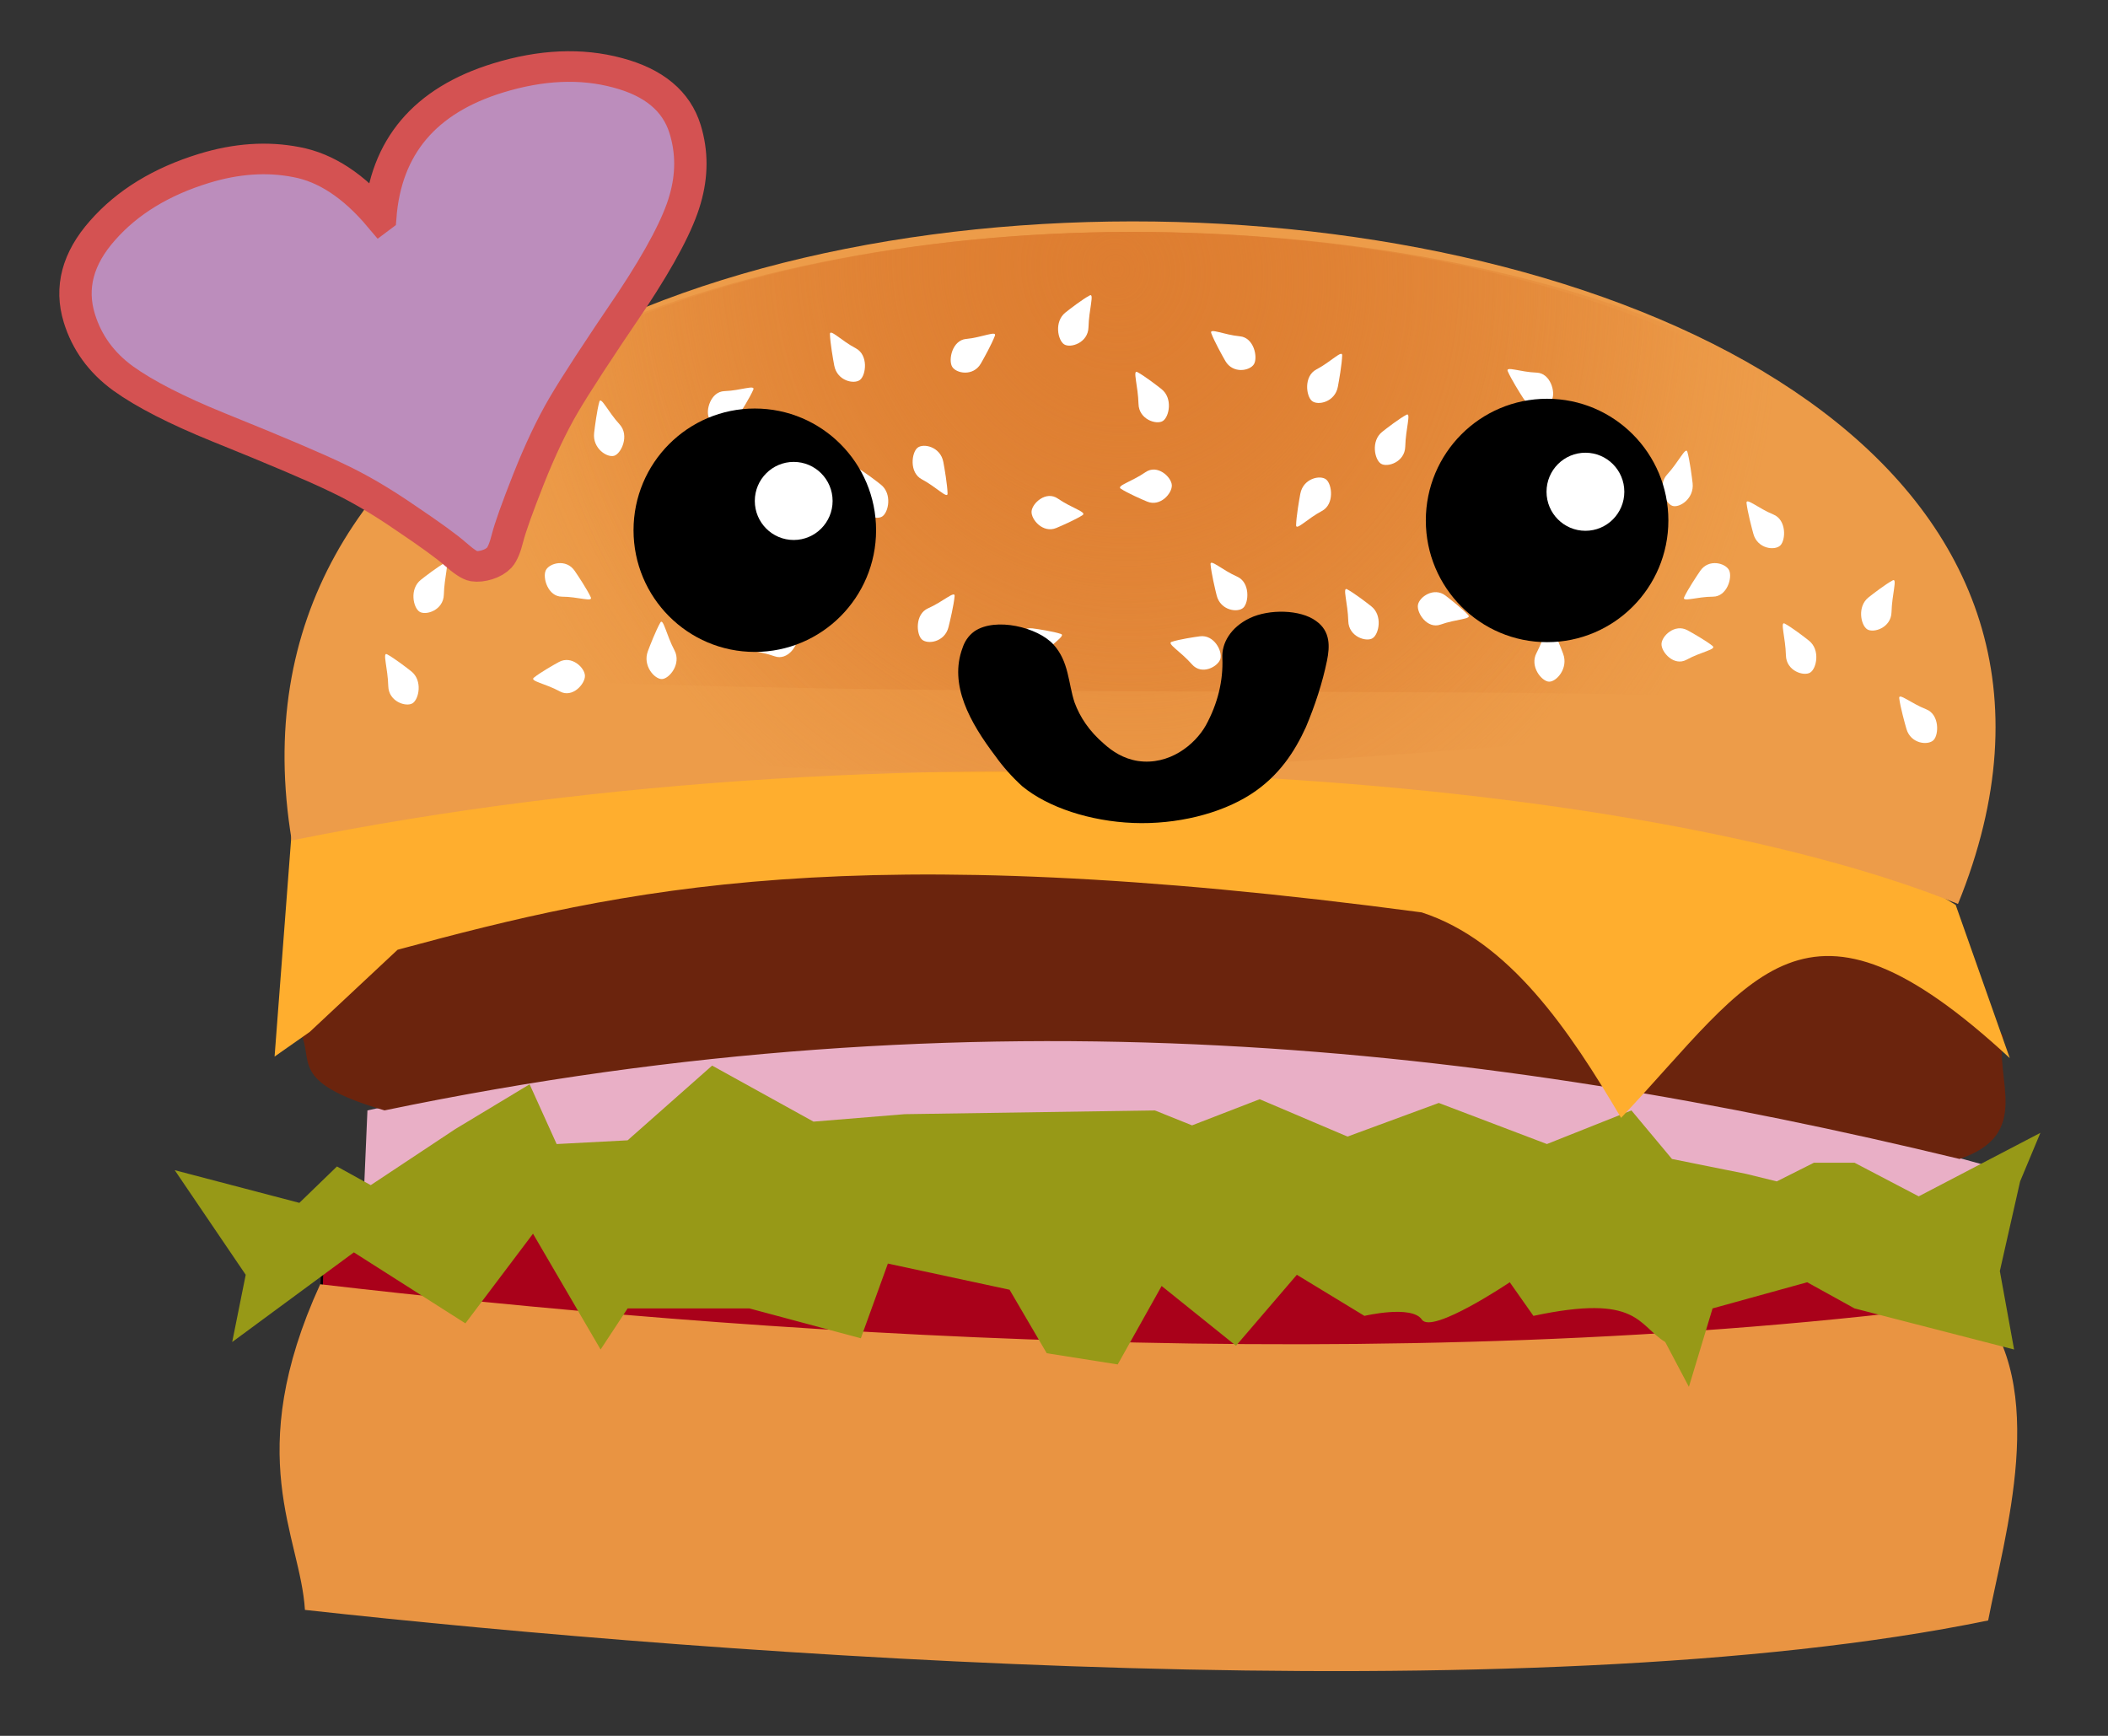<?xml version="1.0" encoding="UTF-8" standalone="no"?>
<svg
   xmlns:dc="http://purl.org/dc/elements/1.1/"
   xmlns:cc="http://creativecommons.org/ns#"
   xmlns:rdf="http://www.w3.org/1999/02/22-rdf-syntax-ns#"
   xmlns:svg="http://www.w3.org/2000/svg"
   xmlns="http://www.w3.org/2000/svg"
   xmlns:xlink="http://www.w3.org/1999/xlink"
   version="1.1"
   id="svg9899"
   viewBox="0 0 602.362 496.063"
   height="140mm"
   width="170mm">
  <rect x="0" y="0" width="602.362" height="496.063" fill="#333333" stroke="none"/>
  <defs
     id="defs9901">
    <radialGradient
       id="radialGradient4301"
       xlink:href="#linearGradient4205"
       gradientUnits="userSpaceOnUse"
       cy="252.55"
       cx="2009.8"
       gradientTransform="matrix(-0.167,0.16,-0.165,-0.172,2125.9,549.67)"
       r="361.6" />
    <linearGradient
       id="linearGradient4205">
      <stop
         id="stop4207"
         style="stop-color:#de7e31"
         offset="0" />
      <stop
         id="stop4209"
         style="stop-color:#de7e31;stop-opacity:0"
         offset="1" />
    </linearGradient>
    <radialGradient
       id="radialGradient4303"
       xlink:href="#linearGradient4205"
       gradientUnits="userSpaceOnUse"
       cy="252.55"
       cx="2009.8"
       gradientTransform="matrix(-0.185,0.175,-0.189,-0.187,2168.4,524.28)"
       r="361.6" />
  </defs>
  <g
     transform="translate(-39.118,-42.171)"
     id="layer1">
    <g
       id="layer1-7"
       transform="translate(-377.345,-18.94)">
      <g
         id="g3813">
        <g
           id="g4012"
           transform="matrix(4.87,0,0,5.383,-5899.4,-4118.485)">
          <g
             id="g3215"
             transform="matrix(0.408,0,0,0.408,649.2,452.58)">
            <g
               id="g14224"
               transform="matrix(0.503,0,0,0.455,1201.128,804.631)">
              <g
                 id="g13654"
                 transform="translate(-250.775,-97.779)">
                <g
                   transform="scale(1.028,0.972)"
                   style="font-style:normal;font-weight:normal;font-size:251.837px;line-height:125%;font-family:sans-serif;letter-spacing:0px;word-spacing:0px;fill:#000000;fill-opacity:1;stroke:none;stroke-width:1px;stroke-linecap:butt;stroke-linejoin:miter;stroke-opacity:1"
                   id="text9769">
                  <g
                     id="g9837">
                    <g
                       id="g9632"
                       transform="matrix(1.932,0,0,2.259,-2077.295,-1716.877)">
                      <path
                         id="path3221"
                         d="m 1634.8,951.45 c 76.95,3.303 162.59,8.109 240.84,4.379 l 0,14.596 -241.33,-2.433 z"
                         style="fill:#a9011a;stroke:#000000;stroke-width:0.341px" />
                      <path
                         id="path3224"
                         d="m 1634.3,960.95 c -11.317,22.399 -2.844,32.758 -2.197,42.413 59.792,5.965 175.71,13.781 242.31,1.376 2.306,-10.912 8.988,-30.519 -1.71,-41.356 -85.205,10.237 -178.79,3.839 -238.41,-2.433 z"
                         style="fill:#e99442" />
                      <path
                         id="path3226"
                         d="m 1641.1,938.31 -0.486,10.217 c 70.024,-8.731 144.81,-11.762 234.03,9.244 l 0,-12.164 c -75.825,-19.264 -155.12,-23.034 -233.54,-7.298 z"
                         style="fill:#e9afc6" />
                      <path
                         id="path3228"
                         d="m 1631.3,950.35 -17.94,-4.255 10.217,13.623 -1.946,8.758 17.516,-11.677 16.056,9.244 9.731,-11.677 9.731,15.083 3.892,-5.352 17.516,0 16.056,3.892 3.892,-9.731 17.516,3.406 5.352,8.271 10.217,1.46 6.325,-10.217 10.704,7.785 8.758,-9.244 9.731,5.352 c 0,0 6.812,-1.46 8.271,0.487 1.46,1.946 12.65,-4.865 12.65,-4.865 l 3.406,4.379 c 15.126,-2.927 14.99,1.19 18.975,3.406 l 3.406,5.838 3.406,-10.217 13.623,-3.406 6.812,3.406 22.973,5.352 -2.052,-10.217 2.919,-11.677 2.919,-6.325 -17.516,8.271 -9.244,-4.379 -5.839,0 -5.352,2.433 -4.379,-0.973 -10.704,-1.946 -5.839,-6.325 -12.164,4.379 -15.569,-5.352 -13.137,4.379 -12.65,-4.865 -9.731,3.406 -5.352,-1.946 -36.004,0.487 -13.137,0.973 -14.596,-7.298 -12.164,9.731 -10.217,0.487 -3.892,-7.785 -10.704,5.838 -12.164,7.298 -4.865,-2.433 z"
                         style="fill:#979917" />
                      <path
                         id="path3230"
                         d="m 1631.4,928.09 c 2.175,3.73 -1.899,6.487 12.164,10.217 85.874,-16.147 158.92,-8.502 226.73,6.325 10.614,-3.225 4.918,-10.529 6.325,-16.056 -48.719,-35.5 -233.33,-51.524 -245.22,-0.487 z"
                         style="fill:#6b240d" />
                      <path
                         id="path3232"
                         d="m 1630.3,900.78 -2.567,30.518 5.061,-3.21 12.65,-10.704 c 32.765,-8.003 65.292,-14.765 147.42,-4.865 12.61,3.709 21.25,15.32 28.706,26.76 19.096,-18.329 26.277,-32.629 55.952,-7.785 l -7.785,-19.948 c -88.127,-49.058 -229.69,-21.933 -239.44,-10.766 z"
                         style="fill:#ffae2e" />
                      <path
                         id="path3234"
                         d="m 1630.2,903.15 c 89.865,-16.453 194.29,-8.466 239.87,8.271 49.777,-110.63 -261.02,-123.19 -239.87,-8.271 z"
                         style="fill:#ed9c49" />
                      <path
                         id="path3236"
                         style="fill:url(#radialGradient4301)"
                         d="m 1630.2,881.97 c 79.337,25.195 191.54,3.52 239.87,6.098 15.234,-77.716 -224.07,-90.818 -239.87,-6.098 z" />
                      <path
                         id="path3238"
                         d="m 1630.2,880.27 c 78.098,6.119 191.91,1.202 240.55,5.919 15.277,-75.431 -224.72,-88.148 -240.55,-5.919 z"
                         style="fill:url(#radialGradient4303)" />
                      <path
                         id="path3240"
                         d="m 1698.1,855.01 c 1.586,-1.272 3.776,0.189 3.964,1.231 0.189,1.042 -1.308,3.032 -3.281,2.542 -0.754,-0.187 -2.927,-0.765 -3.964,-1.231 -0.695,-0.312 1.477,-1.095 3.281,-2.542 z"
                         style="fill:#ffffff" />
                      <path
                         id="path3242"
                         style="fill:#ffffff"
                         d="m 1720.9,856.11 c -1.835,-0.877 -1.468,-3.484 -0.61,-4.106 0.857,-0.622 3.299,-0.137 3.714,1.853 0.159,0.761 0.58,2.969 0.61,4.106 0.02,0.761 -1.627,-0.856 -3.714,-1.853 z" />
                      <path
                         id="path3244"
                         d="m 1711.4,839.05 c 1.837,0.871 1.479,3.479 0.624,4.104 -0.855,0.625 -3.298,0.148 -3.72,-1.841 -0.161,-0.76 -0.59,-2.967 -0.624,-4.104 -0.023,-0.761 1.63,0.85 3.72,1.841 z"
                         style="fill:#ffffff" />
                      <path
                         id="path3246"
                         style="fill:#ffffff"
                         d="m 1744.9,836.31 c -0.054,2.033 -2.584,2.759 -3.501,2.23 -0.917,-0.529 -1.468,-2.957 0.18,-4.147 0.63,-0.455 2.475,-1.739 3.501,-2.23 0.687,-0.329 -0.119,1.835 -0.18,4.147 z" />
                      <path
                         id="path3248"
                         d="m 1753.1,855.19 c 1.722,-1.081 3.728,0.623 3.796,1.68 0.067,1.057 -1.649,2.861 -3.553,2.147 -0.728,-0.273 -2.819,-1.098 -3.796,-1.68 -0.654,-0.39 1.593,-0.917 3.553,-2.147 z"
                         style="fill:#ffffff" />
                      <path
                         id="path3250"
                         style="fill:#ffffff"
                         d="m 1790.5,851.85 c -0.054,2.033 -2.584,2.759 -3.501,2.23 -0.917,-0.529 -1.468,-2.957 0.18,-4.147 0.63,-0.455 2.475,-1.739 3.501,-2.23 0.687,-0.329 -0.119,1.835 -0.18,4.147 z" />
                      <path
                         id="path3252"
                         d="m 1766.7,837.49 c 2.026,0.171 2.605,2.739 2.024,3.624 -0.582,0.885 -3.037,1.296 -4.13,-0.419 -0.418,-0.655 -1.593,-2.572 -2.024,-3.624 -0.288,-0.705 1.825,0.225 4.13,0.419 z"
                         style="fill:#ffffff" />
                      <path
                         id="path3254"
                         style="fill:#ffffff"
                         d="m 1795.6,875.03 c -1.933,0.632 -3.466,-1.508 -3.276,-2.55 0.191,-1.042 2.292,-2.376 3.967,-1.222 0.64,0.441 2.469,1.748 3.276,2.55 0.54,0.537 -1.768,0.504 -3.967,1.222 z" />
                      <path
                         id="path3256"
                         d="m 1819.8,863.62 c -0.054,2.033 -2.584,2.759 -3.501,2.23 -0.917,-0.529 -1.469,-2.957 0.18,-4.147 0.63,-0.455 2.475,-1.739 3.501,-2.23 0.687,-0.329 -0.119,1.835 -0.18,4.147 z"
                         style="fill:#ffffff" />
                      <path
                         id="path3258"
                         style="fill:#ffffff"
                         d="m 1809.4,842.22 c 2.032,0.059 2.753,2.591 2.221,3.507 -0.532,0.916 -2.961,1.461 -4.147,-0.19 -0.453,-0.631 -1.733,-2.48 -2.221,-3.507 -0.327,-0.688 1.834,0.123 4.147,0.19 z" />
                      <path
                         id="path3260"
                         d="m 1831,879.61 c -1.82,0.906 -3.649,-0.988 -3.612,-2.046 0.037,-1.058 1.923,-2.684 3.747,-1.786 0.697,0.343 2.697,1.37 3.612,2.046 0.613,0.453 -1.676,0.756 -3.747,1.786 z"
                         style="fill:#ffffff" />
                      <path
                         id="path3262"
                         style="fill:#ffffff"
                         d="m 1860.5,873.42 c -0.054,2.033 -2.584,2.759 -3.501,2.23 -0.917,-0.529 -1.468,-2.957 0.18,-4.147 0.63,-0.455 2.475,-1.739 3.501,-2.23 0.687,-0.329 -0.119,1.835 -0.18,4.147 z" />
                      <path
                         id="path3264"
                         style="fill:#ffffff"
                         d="m 1843.5,860.7 c 1.908,0.702 1.786,3.332 0.99,4.031 -0.795,0.699 -3.272,0.444 -3.871,-1.499 -0.229,-0.743 -0.854,-2.902 -0.99,-4.031 -0.091,-0.756 1.7,0.701 3.871,1.499 z" />
                      <path
                         id="path3266"
                         style="fill:#ffffff"
                         d="m 1766.3,868.79 c 1.889,0.753 1.696,3.378 0.883,4.056 -0.814,0.678 -3.282,0.357 -3.829,-1.602 -0.209,-0.749 -0.777,-2.924 -0.883,-4.056 -0.071,-0.758 1.681,0.745 3.829,1.602 z" />
                      <path
                         id="path3268"
                         style="fill:#ffffff"
                         d="m 1709.9,870.8 c -0.054,2.033 -2.584,2.759 -3.501,2.23 -0.917,-0.529 -1.468,-2.957 0.18,-4.147 0.63,-0.455 2.475,-1.739 3.501,-2.23 0.687,-0.329 -0.119,1.835 -0.18,4.147 z" />
                      <path
                         id="path3270"
                         style="fill:#ffffff"
                         d="m 1738,879.19 c -1.414,1.461 -3.769,0.286 -4.087,-0.725 -0.318,-1.01 0.917,-3.172 2.937,-2.934 0.772,0.091 3,0.392 4.087,0.725 0.729,0.222 -1.328,1.271 -2.937,2.934 z" />
                      <path
                         id="path3272"
                         style="fill:#ffffff"
                         d="m 1685.3,878.39 c 1.025,1.756 -0.742,3.707 -1.801,3.74 -1.058,0.033 -2.807,-1.739 -2.032,-3.619 0.296,-0.719 1.187,-2.783 1.801,-3.74 0.411,-0.641 0.866,1.622 2.032,3.619 z" />
                      <path
                         id="path3274"
                         style="fill:#ffffff"
                         d="m 1677.4,848.96 c 1.45,1.425 0.256,3.772 -0.756,4.081 -1.013,0.31 -3.164,-0.942 -2.911,-2.959 0.097,-0.771 0.416,-2.997 0.756,-4.081 0.228,-0.727 1.261,1.338 2.911,2.959 z" />
                      <path
                         id="path3276"
                         style="fill:#ffffff"
                         d="m 1652.1,871.13 c -0.054,2.033 -2.584,2.759 -3.501,2.23 -0.917,-0.529 -1.468,-2.957 0.18,-4.147 0.63,-0.455 2.475,-1.739 3.501,-2.23 0.687,-0.329 -0.119,1.835 -0.18,4.147 z" />
                      <path
                         id="path3278"
                         style="fill:#ffffff"
                         d="m 1669.1,871.4 c -2.033,-10e-4 -2.825,-2.512 -2.319,-3.442 0.506,-0.93 2.918,-1.544 4.15,0.073 0.471,0.618 1.802,2.43 2.319,3.442 0.346,0.678 -1.837,-0.071 -4.15,-0.073 z" />
                      <path
                         id="path3280"
                         style="fill:#ffffff"
                         d="m 1807.2,856.74 c -1.586,-1.272 -3.776,0.189 -3.964,1.231 -0.189,1.042 1.308,3.032 3.281,2.542 0.754,-0.187 2.927,-0.765 3.964,-1.231 0.695,-0.312 -1.477,-1.095 -3.281,-2.542 z" />
                      <path
                         id="path3282"
                         d="m 1778.5,860.24 c 1.835,-0.877 1.468,-3.484 0.61,-4.106 -0.857,-0.622 -3.299,-0.137 -3.714,1.853 -0.159,0.761 -0.58,2.969 -0.61,4.106 -0.02,0.761 1.627,-0.856 3.714,-1.853 z"
                         style="fill:#ffffff" />
                      <path
                         id="path3284"
                         style="fill:#ffffff"
                         d="m 1777.7,841.81 c -1.837,0.871 -1.479,3.479 -0.624,4.104 0.855,0.625 3.298,0.148 3.72,-1.841 0.161,-0.76 0.59,-2.967 0.624,-4.104 0.023,-0.761 -1.63,0.85 -3.72,1.841 z" />
                      <path
                         id="path3286"
                         d="m 1752.1,846.29 c 0.054,2.033 2.584,2.759 3.501,2.23 0.917,-0.529 1.468,-2.957 -0.18,-4.147 -0.63,-0.455 -2.475,-1.739 -3.501,-2.23 -0.687,-0.329 0.119,1.835 0.18,4.147 z"
                         style="fill:#ffffff" />
                      <path
                         id="path3288"
                         style="fill:#ffffff"
                         d="m 1740.5,858.63 c -1.722,-1.081 -3.728,0.623 -3.796,1.68 -0.067,1.057 1.649,2.861 3.553,2.147 0.728,-0.273 2.819,-1.098 3.796,-1.68 0.654,-0.39 -1.593,-0.917 -3.553,-2.147 z" />
                      <path
                         id="path3290"
                         d="m 1711.7,858.73 c 0.054,2.033 2.584,2.759 3.501,2.23 0.917,-0.529 1.468,-2.957 -0.18,-4.147 -0.63,-0.455 -2.475,-1.739 -3.501,-2.23 -0.687,-0.329 0.119,1.835 0.18,4.147 z"
                         style="fill:#ffffff" />
                      <path
                         id="path3292"
                         style="fill:#ffffff"
                         d="m 1727.3,837.83 c -2.026,0.171 -2.606,2.739 -2.024,3.624 0.582,0.885 3.037,1.296 4.13,-0.419 0.418,-0.655 1.593,-2.572 2.024,-3.624 0.288,-0.705 -1.825,0.225 -4.13,0.419 z" />
                      <path
                         id="path3294"
                         d="m 1699.7,879.16 c 1.933,0.632 3.466,-1.508 3.276,-2.55 -0.191,-1.042 -2.292,-2.376 -3.967,-1.222 -0.64,0.441 -2.469,1.748 -3.276,2.55 -0.54,0.537 1.768,0.504 3.967,1.222 z"
                         style="fill:#ffffff" />
                      <path
                         id="path3296"
                         style="fill:#ffffff"
                         d="m 1684.4,866.03 c 0.054,2.033 2.584,2.759 3.501,2.23 0.917,-0.529 1.468,-2.957 -0.18,-4.147 -0.63,-0.455 -2.475,-1.739 -3.501,-2.23 -0.687,-0.329 0.119,1.835 0.18,4.147 z" />
                      <path
                         id="path3298"
                         d="m 1692.5,844.63 c -2.032,0.059 -2.753,2.591 -2.221,3.507 0.532,0.916 2.961,1.461 4.147,-0.19 0.453,-0.631 1.733,-2.48 2.221,-3.507 0.327,-0.688 -1.834,0.123 -4.147,0.19 z"
                         style="fill:#ffffff" />
                      <path
                         id="path3300"
                         style="fill:#ffffff"
                         d="m 1668.8,883.74 c 1.82,0.906 3.649,-0.988 3.612,-2.046 -0.037,-1.058 -1.923,-2.684 -3.747,-1.786 -0.698,0.343 -2.697,1.37 -3.612,2.046 -0.613,0.453 1.676,0.756 3.747,1.786 z" />
                      <path
                         id="path3302"
                         d="m 1644.1,883.05 c 0.054,2.033 2.584,2.759 3.501,2.23 0.917,-0.529 1.468,-2.957 -0.18,-4.147 -0.63,-0.455 -2.475,-1.739 -3.501,-2.23 -0.687,-0.329 0.119,1.835 0.18,4.147 z"
                         style="fill:#ffffff" />
                      <path
                         id="path3304"
                         d="m 1659.7,856.58 c -1.908,0.702 -1.786,3.332 -0.99,4.031 0.795,0.699 3.272,0.444 3.871,-1.499 0.229,-0.743 0.854,-2.902 0.99,-4.031 0.091,-0.756 -1.7,0.701 -3.871,1.499 z"
                         style="fill:#ffffff" />
                      <path
                         id="path3306"
                         d="m 1721.8,872.92 c -1.889,0.753 -1.697,3.378 -0.883,4.056 0.814,0.678 3.282,0.357 3.829,-1.602 0.209,-0.749 0.777,-2.924 0.883,-4.056 0.071,-0.758 -1.681,0.745 -3.829,1.602 z"
                         style="fill:#ffffff" />
                      <path
                         id="path3308"
                         d="m 1782.3,874.58 c 0.054,2.033 2.584,2.759 3.501,2.23 0.917,-0.529 1.468,-2.957 -0.18,-4.147 -0.63,-0.455 -2.475,-1.739 -3.501,-2.23 -0.687,-0.329 0.119,1.835 0.18,4.147 z"
                         style="fill:#ffffff" />
                      <path
                         id="path3310"
                         d="m 1759.8,880.22 c 1.414,1.461 3.769,0.286 4.087,-0.725 0.318,-1.01 -0.917,-3.172 -2.937,-2.934 -0.772,0.091 -3,0.392 -4.087,0.725 -0.729,0.222 1.328,1.271 2.937,2.934 z"
                         style="fill:#ffffff" />
                      <path
                         id="path3312"
                         d="m 1809.4,878.73 c -1.026,1.756 0.742,3.707 1.801,3.74 1.058,0.033 2.807,-1.739 2.032,-3.619 -0.296,-0.719 -1.187,-2.783 -1.801,-3.74 -0.411,-0.641 -0.866,1.622 -2.032,3.619 z"
                         style="fill:#ffffff" />
                      <path
                         id="path3314"
                         d="m 1828.2,855.49 c -1.45,1.425 -0.256,3.772 0.756,4.082 1.013,0.31 3.164,-0.942 2.911,-2.959 -0.097,-0.771 -0.416,-2.997 -0.756,-4.081 -0.228,-0.727 -1.261,1.338 -2.911,2.959 z"
                         style="fill:#ffffff" />
                      <path
                         id="path3316"
                         d="m 1845.3,879.05 c 0.054,2.033 2.584,2.759 3.501,2.23 0.917,-0.529 1.468,-2.957 -0.18,-4.147 -0.63,-0.455 -2.475,-1.739 -3.501,-2.23 -0.687,-0.329 0.119,1.835 0.18,4.147 z"
                         style="fill:#ffffff" />
                      <path
                         id="path3318"
                         d="m 1834.8,871.4 c 2.033,-10e-4 2.825,-2.512 2.319,-3.442 -0.506,-0.93 -2.918,-1.544 -4.15,0.073 -0.471,0.618 -1.802,2.43 -2.319,3.442 -0.346,0.678 1.837,-0.071 4.15,-0.073 z"
                         style="fill:#ffffff" />
                      <path
                         id="path3320"
                         d="m 1865.5,886.07 c 1.917,0.676 1.831,3.307 1.045,4.017 -0.786,0.71 -3.265,0.488 -3.891,-1.447 -0.239,-0.74 -0.893,-2.89 -1.045,-4.017 -0.101,-0.755 1.709,0.677 3.891,1.447 z"
                         style="fill:#ffffff" />
                    </g>
                    <g
                       transform="matrix(0.972,0,0,1.028,-367.595,20.566)"
                       id="g13656">
                      <path
                         id="path13658"
                         d="m 1682.728,270.467 c -7.355,-9.691 -13.397,-20.532 -9.457,-31.044 0.525,-1.643 1.576,-3.449 3.415,-4.763 6.042,-4.106 18.125,-1.15 22.591,3.778 4.466,4.928 4.203,11.005 6.042,16.59 1.576,4.271 4.203,8.213 8.406,11.826 2.364,2.135 5.517,4.271 9.72,4.928 8.931,1.314 16.287,-4.599 19.439,-10.184 3.415,-6.242 4.991,-12.812 4.729,-19.218 -0.263,-4.271 2.364,-8.87 7.881,-11.498 5.516,-2.628 14.448,-2.464 18.914,0.821 4.203,2.957 3.94,7.392 3.152,11.334 -1.313,6.406 -3.415,12.812 -6.042,19.054 -3.152,6.899 -7.618,13.962 -15.761,19.218 -8.669,5.585 -21.278,8.706 -33.624,8.213 -12.346,-0.493 -24.43,-4.435 -31.785,-10.512 -2.89,-2.628 -5.516,-5.585 -7.618,-8.541 z" />
                    </g>
                    <g
                       transform="matrix(1.591,0,0,1.689,663.449,-423.434)"
                       id="g13662">
                      <circle
                         id="circle13664"
                         r="21.2"
                         cy="386.4"
                         cx="476.4" />
                      <circle
                         style="fill:#ffffff"
                         id="circle13666"
                         r="6.8"
                         cy="381.4"
                         cx="483.1" />
                    </g>
                    <g
                       transform="matrix(1.591,0,0,1.689,663.449,-423.434)"
                       id="g13668">
                      <circle
                         id="circle13670"
                         r="21.2"
                         cy="388.1"
                         cx="337.9" />
                      <circle
                         style="fill:#ffffff"
                         id="circle13672"
                         r="6.8"
                         cy="383"
                         cx="344.7" />
                    </g>
                    <path
                       style="fill:#bc8dbc;fill-opacity:1;stroke:#d45252;stroke-width:9;stroke-miterlimit:4;stroke-dasharray:none;stroke-opacity:1"
                       id="path9774"
                       d="m 1096.876,139.988 q 2.239,-31.051 32.741,-40.973 18.046,-5.87 33.264,-1.536 15.191,4.244 18.788,16.605 2.914,10.015 -0.01,20.645 -2.822,10.597 -14.766,29.693 -14.112,21.974 -19.035,30.885 -4.923,8.91 -9.704,21.627 -4.71,12.594 -5.882,17.42 -1.01,4.279 -2.29,5.782 -1.307,1.413 -3.366,2.083 -2.06,0.67 -3.741,0.427 -1.583,-0.275 -5.118,-3.57 -3.535,-3.295 -13.824,-10.615 -10.217,-7.442 -19.123,-11.854 -8.834,-4.534 -32.861,-14.793 -17.543,-7.528 -26.641,-14.446 -9,-6.949 -12.124,-17.686 -3.911,-13.444 6.45,-25.803 10.335,-12.449 28.185,-18.255 13.535,-4.403 25.761,-1.861 12.299,2.419 23.294,16.226 z" />
                  </g>
                </g>
              </g>
            </g>
          </g>
        </g>
      </g>
    </g>
  </g>
</svg>
